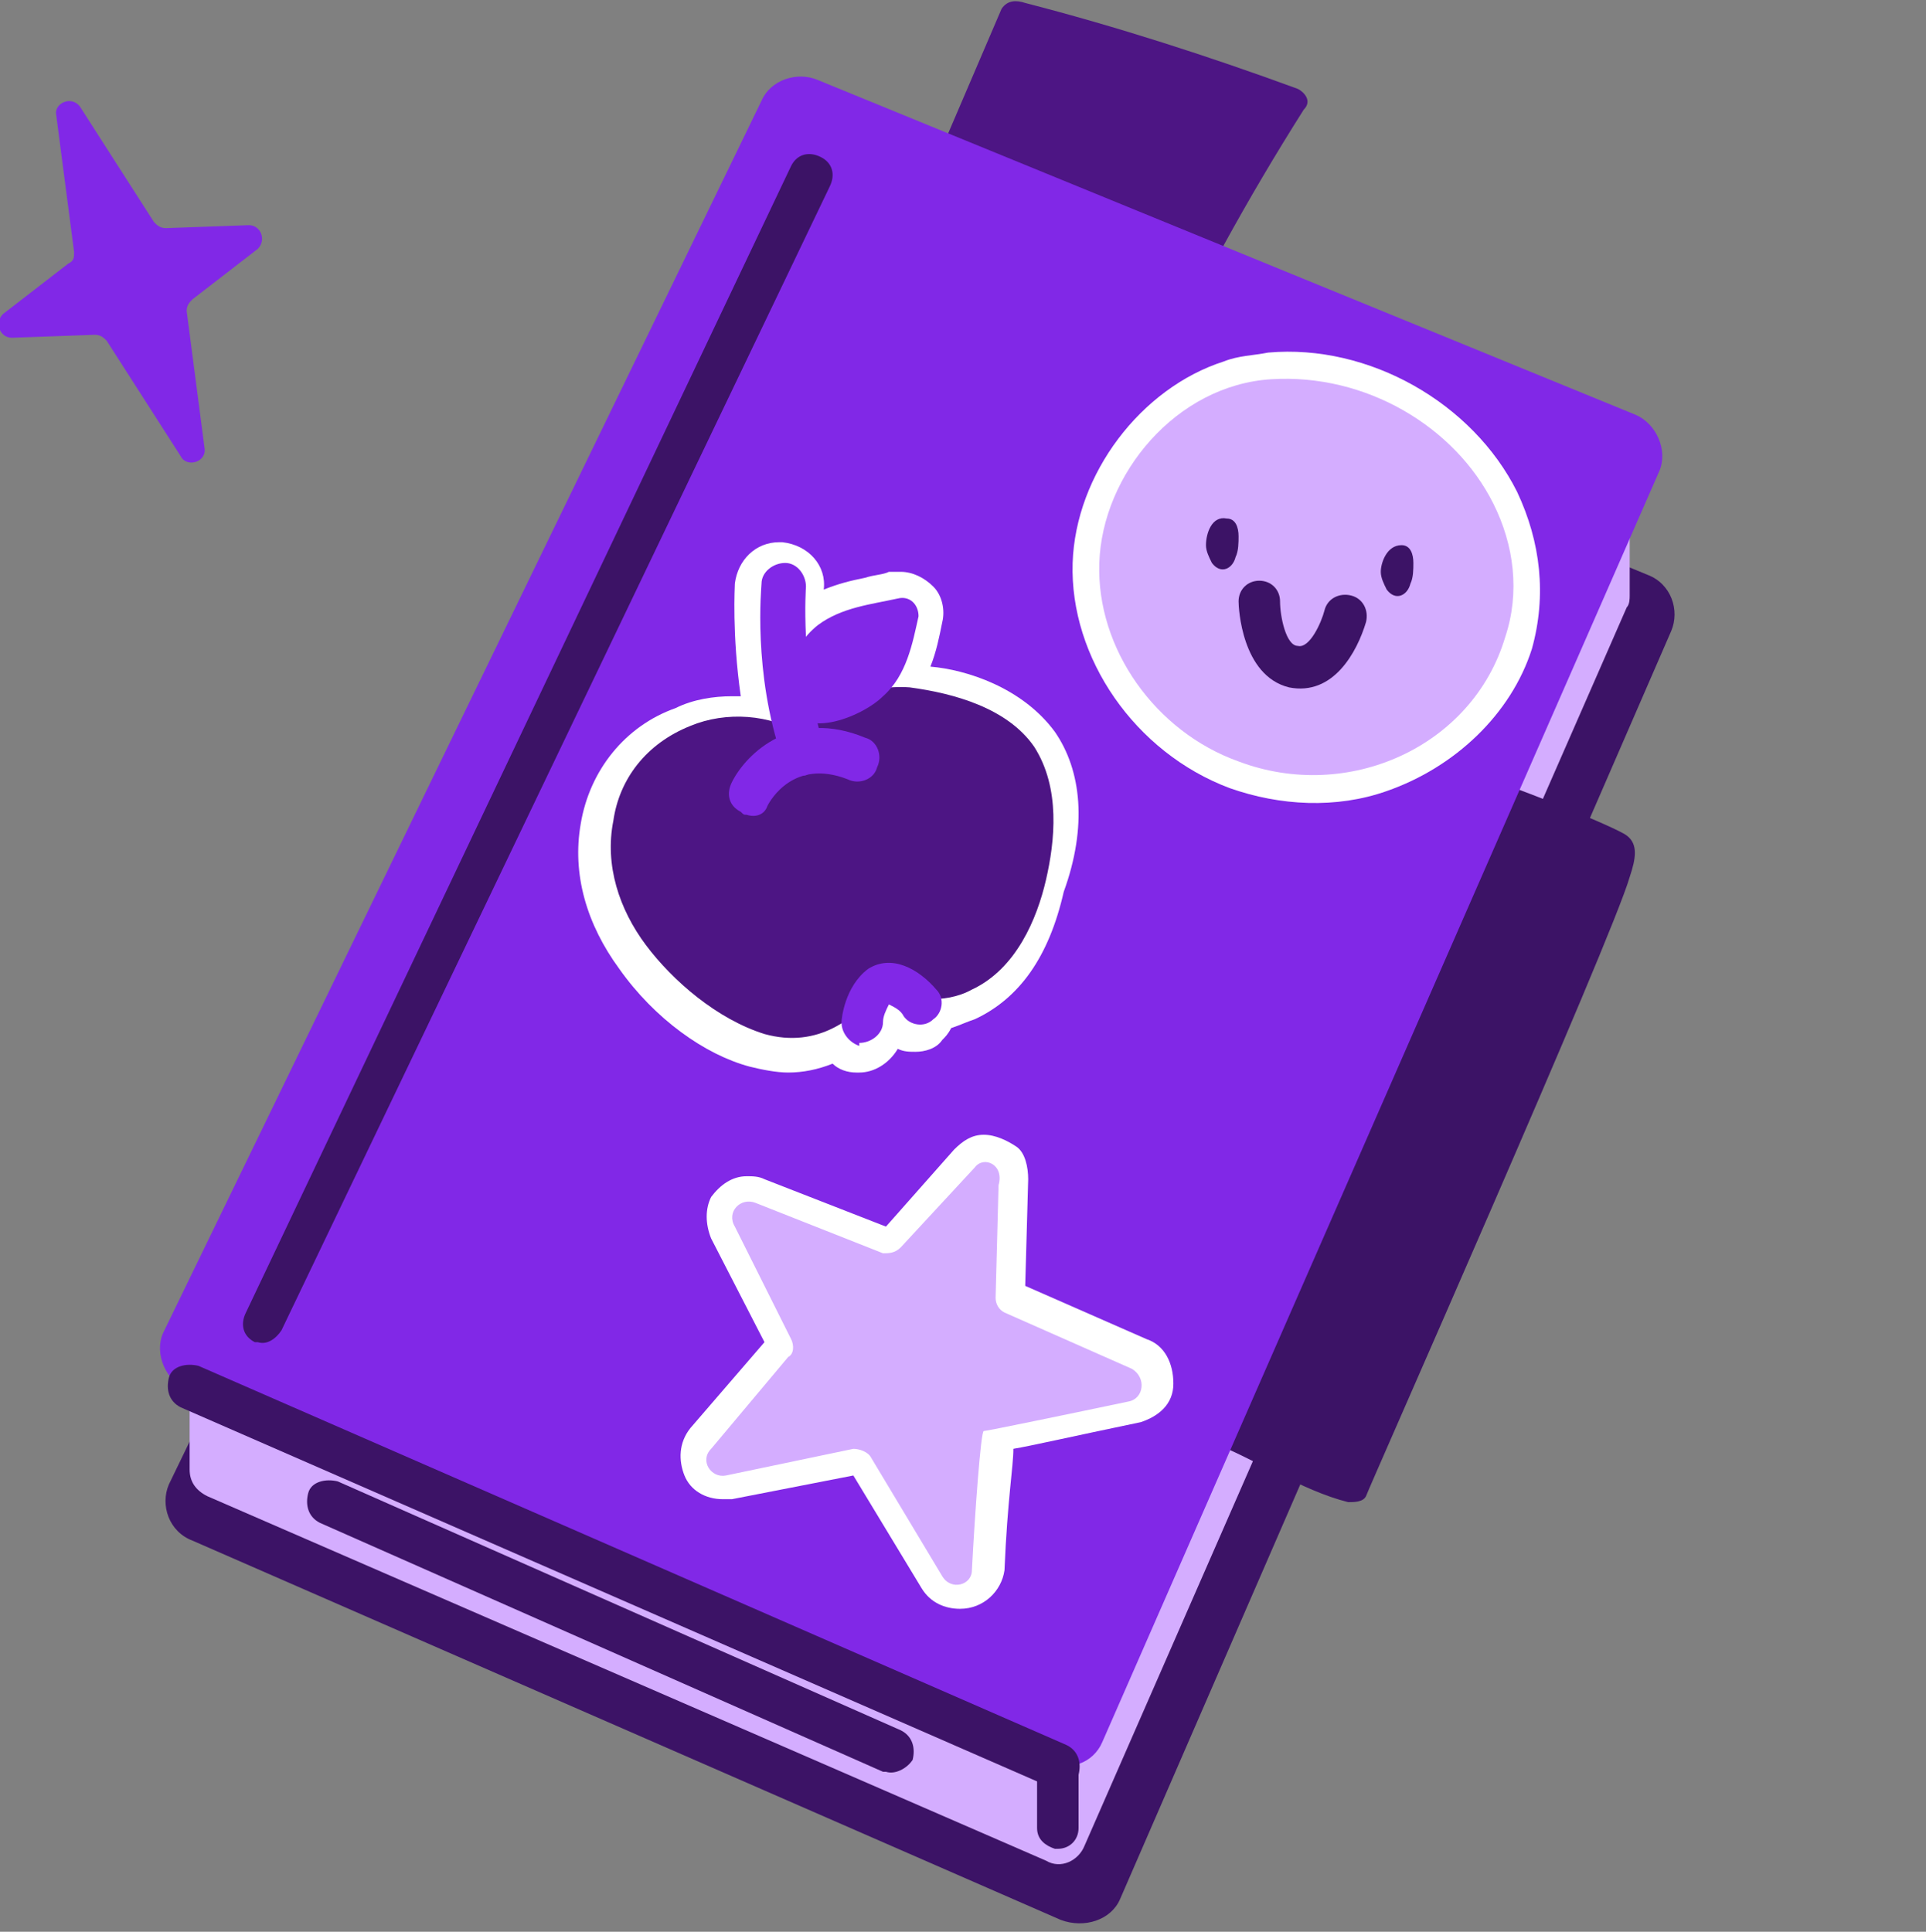<?xml version="1.0" encoding="utf-8"?>
<!-- Generator: Adobe Illustrator 27.7.0, SVG Export Plug-In . SVG Version: 6.00 Build 0)  -->
<svg version="1.1" id="Layer_2_00000178901822895347615220000006813680635109931931_"
	 xmlns="http://www.w3.org/2000/svg" xmlns:xlink="http://www.w3.org/1999/xlink" x="0px" y="0px" viewBox="0 0 65 65.2"
	 style="enable-background:new 0 0 65 65.2;" xml:space="preserve">
<rect x="0" y="0" width="65" height="65.2" fill="#808080" stroke="none"/>
<style type="text/css">
	.st0{fill:#4D1584;}
	.st1{fill:#3C1366;}
	.st2{fill:#D4ADFF;}
	.st3{fill:#8128E7;}
	.st4{fill:#FFFFFF;}
	.st5{fill:none;}
</style>
<g id="Layer_1-2">
	<g>
		<path class="st0" d="M43.8,3c-3-1.1-6.1-2.1-9.2-2.9c0,0,0,0,0,0C34.3,0,34,0,33.8,0.3l-2.1,4.9c-0.4,0.8-0.7,1.6-1,2.5
			c-0.2,0.4-0.3,0.8-0.5,1.1c-0.1,0.3-0.3,0.6-0.2,0.9c0.2,0.7,1.1,0.5,1.6,0.7c0.7,0.3,1.4,0.8,2.1,1.1c1.4,0.7,2.9,1.2,4.4,1.6
			c0.2,0.2,0.6,0.3,0.8-0.1c1.5-3.2,3.2-6.3,5.1-9.3C44.3,3.4,44,3.1,43.8,3"/>
		<path class="st1" d="M35.8,64.8L6.5,52c-0.8-0.3-1.1-1.2-0.8-1.9L25.8,8.6c0.3-0.7,1.2-1,1.9-0.7l27.9,11.5
			c0.8,0.3,1.1,1.2,0.8,1.9L37.8,64.1C37.5,64.8,36.6,65.1,35.8,64.8"/>
		<path class="st2" d="M35.3,62.8L7,50.5c-0.4-0.2-0.6-0.5-0.6-0.9l0-2.9c0-0.2,0-0.3,0.1-0.5L24.7,8C25,7.6,25.5,7.3,26,7.5
			l28.3,8.8c0.4,0.1,0.7,0.5,0.7,1l0,2.8c0,0.1,0,0.3-0.1,0.4L36.6,62.3C36.4,62.8,35.8,63.1,35.3,62.8"/>
		<path class="st1" d="M54.9,28.2c-0.4-0.3-3.9-1.7-5.2-2.1c-0.3-0.1-0.5,0.1-0.6,0.4c-2.7,7-6.6,14-8.7,21.3
			c-0.1,0.3,0,0.6,0.3,0.8c1.6,0.6,3.2,1.7,4.8,2.1c0.2,0,0.5,0,0.6-0.2c0.1-0.3,8.3-18.8,8.9-20.9C55.2,29,55.3,28.5,54.9,28.2"/>
		<path class="st1" d="M35.6,62.4c-0.3-0.1-0.6-0.3-0.6-0.7l0-2.5c0-0.4,0.3-0.7,0.7-0.7c0.4,0,0.7,0.3,0.7,0.7l0,2.5
			c0,0.4-0.3,0.7-0.7,0.7C35.7,62.4,35.6,62.4,35.6,62.4"/>
		<path class="st1" d="M29.9,59.8c0,0-0.1,0-0.1,0l-19-8.4c-0.4-0.2-0.5-0.6-0.4-1s0.6-0.5,1-0.4l19,8.4c0.4,0.2,0.5,0.6,0.4,1
			C30.6,59.7,30.2,59.9,29.9,59.8"/>
		<path class="st3" d="M35.3,59.5l-29-12.6c-0.7-0.3-1.1-1.2-0.8-1.9L25.7,3.4c0.3-0.7,1.2-1,1.9-0.7L55.2,14
			c0.7,0.3,1.1,1.2,0.8,1.9L37.2,58.8C36.9,59.5,36.1,59.8,35.3,59.5"/>
		<path class="st1" d="M8.7,45.3c-0.1,0-0.1,0-0.1,0c-0.4-0.2-0.5-0.6-0.3-1L26.7,5.6c0.2-0.4,0.6-0.5,1-0.3c0.4,0.2,0.5,0.6,0.3,1
			L9.5,44.9C9.3,45.2,9,45.4,8.7,45.3"/>
		<path class="st4" d="M46.8,26.7c-1.7,0.6-3.6,0.5-5.3-0.1c-3.2-1.2-5.4-4.4-5.3-7.6c0.1-3,2.3-5.9,5.1-6.8c0.5-0.2,1-0.2,1.5-0.3
			c3.4-0.3,6.9,1.7,8.4,4.7c0.8,1.7,1,3.5,0.5,5.3C51,24.1,49.1,25.9,46.8,26.7"/>
		<path class="st2" d="M50.4,17c-1.3-2.6-4.3-4.4-7.5-4.2C39.7,13,37.2,16,37.1,19c-0.1,2.9,1.9,5.7,4.7,6.7c3.7,1.4,7.9-0.5,9-4.2
			C51.3,20,51.1,18.4,50.4,17"/>
		<path class="st4" d="M35.6,24.7c-1.1-1.5-3-2.1-4.2-2.2c0.2-0.5,0.3-1,0.4-1.5c0.1-0.4,0-0.9-0.3-1.2c-0.3-0.3-0.7-0.5-1.1-0.5
			c-0.1,0-0.2,0-0.4,0c-0.2,0.1-0.5,0.1-0.8,0.2c-0.5,0.1-0.9,0.2-1.4,0.4c0.1-0.8-0.5-1.5-1.4-1.6c0,0-0.1,0-0.1,0
			c-0.8,0-1.4,0.6-1.5,1.4c0,0.1-0.1,1.7,0.2,3.8c-0.1,0-0.2,0-0.3,0c-0.6,0-1.3,0.1-1.9,0.4c-1.7,0.6-2.9,2.1-3.2,3.9
			c-0.3,1.7,0.2,3.4,1.3,4.9c1.2,1.7,2.9,2.9,4.4,3.3c0.4,0.1,0.9,0.2,1.3,0.2c0.5,0,1-0.1,1.5-0.3c0.2,0.2,0.5,0.3,0.8,0.3
			c0,0,0.1,0,0.1,0c0.5,0,1-0.3,1.3-0.8c0.2,0.1,0.4,0.1,0.6,0.1c0.3,0,0.7-0.1,0.9-0.4c0.1-0.1,0.2-0.2,0.3-0.4
			c0.3-0.1,0.5-0.2,0.8-0.3c1.5-0.7,2.5-2.1,3-4.3C36.7,27.9,36.5,26,35.6,24.7"/>
		<path class="st0" d="M34.9,25.2c-0.9-1.3-2.7-1.8-4.2-2c-1.4-0.1-3,0.5-3.6,1.6c-1.1-0.7-2.6-0.8-3.8-0.3
			c-1.5,0.6-2.4,1.8-2.6,3.2c-0.3,1.5,0.2,3,1.1,4.2c0.9,1.2,2.4,2.5,4,3c1.8,0.5,3.1-0.5,4-1.7c0.8,0.6,2.1,0.7,3,0.2
			c1.5-0.7,2.2-2.4,2.5-3.7C35.6,28.4,35.8,26.6,34.9,25.2"/>
		<path class="st3" d="M25.2,27.5c-0.1,0-0.1,0-0.2-0.1c-0.4-0.2-0.5-0.6-0.3-1c0.5-1,2.1-2.5,4.5-1.5c0.4,0.1,0.6,0.6,0.4,1
			c-0.1,0.4-0.6,0.6-1,0.4c-1.8-0.7-2.6,0.7-2.7,0.9C25.8,27.5,25.5,27.6,25.2,27.5"/>
		<path class="st3" d="M29,35.3c-0.3-0.1-0.6-0.4-0.6-0.8c0-0.1,0.1-1.2,0.9-1.8c0.8-0.5,1.7,0,2.3,0.7c0.3,0.3,0.2,0.8-0.1,1
			c-0.3,0.3-0.8,0.2-1-0.1c-0.1-0.2-0.3-0.3-0.5-0.4c-0.1,0.2-0.2,0.4-0.2,0.6c0,0.4-0.4,0.7-0.8,0.7C29,35.4,29,35.4,29,35.3"/>
		<path class="st3" d="M30.3,20.2c-0.9,0.2-1.9,0.3-2.7,0.9c-0.5,0.4-0.8,0.9-0.9,1.5c-0.1,0.3-0.2,0.7-0.1,1
			c0.3,1.5,2.5,0.6,3.2-0.1c0.8-0.7,1-1.8,1.2-2.7C31,20.4,30.7,20.1,30.3,20.2"/>
		<path class="st3" d="M26.9,26.1c-0.2-0.1-0.5-0.2-0.5-0.5c-1-2.9-0.7-5.8-0.7-5.9c0-0.4,0.4-0.7,0.8-0.7c0.4,0,0.7,0.4,0.7,0.8
			c0,0-0.2,2.7,0.6,5.4c0.1,0.4-0.1,0.8-0.5,0.9C27.2,26.2,27.1,26.2,26.9,26.1"/>
		<path class="st4" d="M32.4,54.3c-0.5,0-1-0.2-1.3-0.7l-2.3-3.8l-4.1,0.8c-0.1,0-0.2,0-0.3,0c-0.6,0-1.1-0.3-1.3-0.8
			c-0.2-0.5-0.2-1.1,0.2-1.6l2.5-2.9L24,41.8c-0.2-0.5-0.2-1,0-1.4c0.3-0.4,0.7-0.7,1.2-0.7c0.2,0,0.4,0,0.6,0.1l4.1,1.6l2.3-2.6
			c0.3-0.3,0.6-0.5,1-0.5c0.4,0,0.8,0.2,1.1,0.4s0.4,0.7,0.4,1.1l-0.1,3.6l4.1,1.8c0.6,0.2,0.9,0.8,0.9,1.5s-0.5,1.1-1.1,1.3
			c-2.4,0.5-3.7,0.8-4.3,0.9c0,0.6-0.2,1.7-0.3,4.1C33.8,53.7,33.2,54.3,32.4,54.3"/>
		<path class="st2" d="M32.9,39.4l-2.5,2.7c-0.2,0.2-0.4,0.2-0.6,0.2l-4.3-1.7c-0.5-0.2-1,0.3-0.7,0.8l1.9,3.8
			c0.1,0.2,0.1,0.5-0.1,0.6L24,48.9c-0.4,0.4,0,1,0.5,0.9l4.3-0.9c0.2,0,0.5,0.1,0.6,0.3l2.4,4c0.3,0.5,1,0.3,1-0.2
			c0.1-1.9,0.3-4.7,0.4-4.7c0.1,0,3-0.6,4.9-1c0.5-0.1,0.6-0.8,0.1-1.1l-4.3-1.9c-0.2-0.1-0.3-0.3-0.3-0.5l0.1-3.8
			C33.9,39.3,33.2,39,32.9,39.4"/>
		<path class="st1" d="M41.4,17.5c0.3,0,0.4,0.3,0.4,0.6c0,0.2,0,0.5-0.1,0.7c-0.1,0.4-0.5,0.6-0.8,0.2c-0.1-0.2-0.2-0.4-0.2-0.6
			C40.7,18,40.9,17.4,41.4,17.5C41.4,17.4,41.4,17.4,41.4,17.5"/>
		<path class="st1" d="M47.3,18.4c0.3,0,0.4,0.3,0.4,0.6c0,0.2,0,0.5-0.1,0.7c-0.1,0.4-0.5,0.6-0.8,0.2c-0.1-0.2-0.2-0.4-0.2-0.6
			C46.6,19,46.8,18.4,47.3,18.4C47.3,18.4,47.3,18.4,47.3,18.4"/>
		<path class="st1" d="M43.5,23.2c-1.6-0.4-1.7-2.7-1.7-2.9c0-0.4,0.3-0.7,0.7-0.7c0.4,0,0.7,0.3,0.7,0.7c0,0.5,0.2,1.5,0.6,1.5
			c0.4,0.1,0.8-0.8,0.9-1.2c0.1-0.4,0.5-0.6,0.9-0.5c0.4,0.1,0.6,0.5,0.5,0.9C45.8,22,45,23.5,43.5,23.2
			C43.5,23.2,43.5,23.2,43.5,23.2"/>
		<path class="st1" d="M35.5,60.3c0,0-0.1,0-0.1,0L6.1,47.5c-0.4-0.2-0.5-0.6-0.4-1s0.6-0.5,1-0.4L36,58.9c0.4,0.2,0.5,0.6,0.4,1
			C36.2,60.2,35.9,60.4,35.5,60.3"/>
		<path class="st3" d="M2.5,8.5L1.9,3.9C1.8,3.5,2.4,3.2,2.7,3.6l2.5,3.9c0.1,0.1,0.2,0.2,0.4,0.2l2.8-0.1c0.4,0,0.6,0.5,0.3,0.8
			l-2.2,1.7c-0.1,0.1-0.2,0.2-0.2,0.4l0.6,4.6c0.1,0.5-0.6,0.7-0.8,0.3l-2.5-3.9c-0.1-0.1-0.2-0.2-0.4-0.2l-2.8,0.1
			c-0.4,0-0.6-0.5-0.3-0.8l2.2-1.7C2.5,8.8,2.5,8.7,2.5,8.5"/>
		<rect y="0.2" class="st5" width="65" height="65"/>
	</g>
</g>
</svg>
